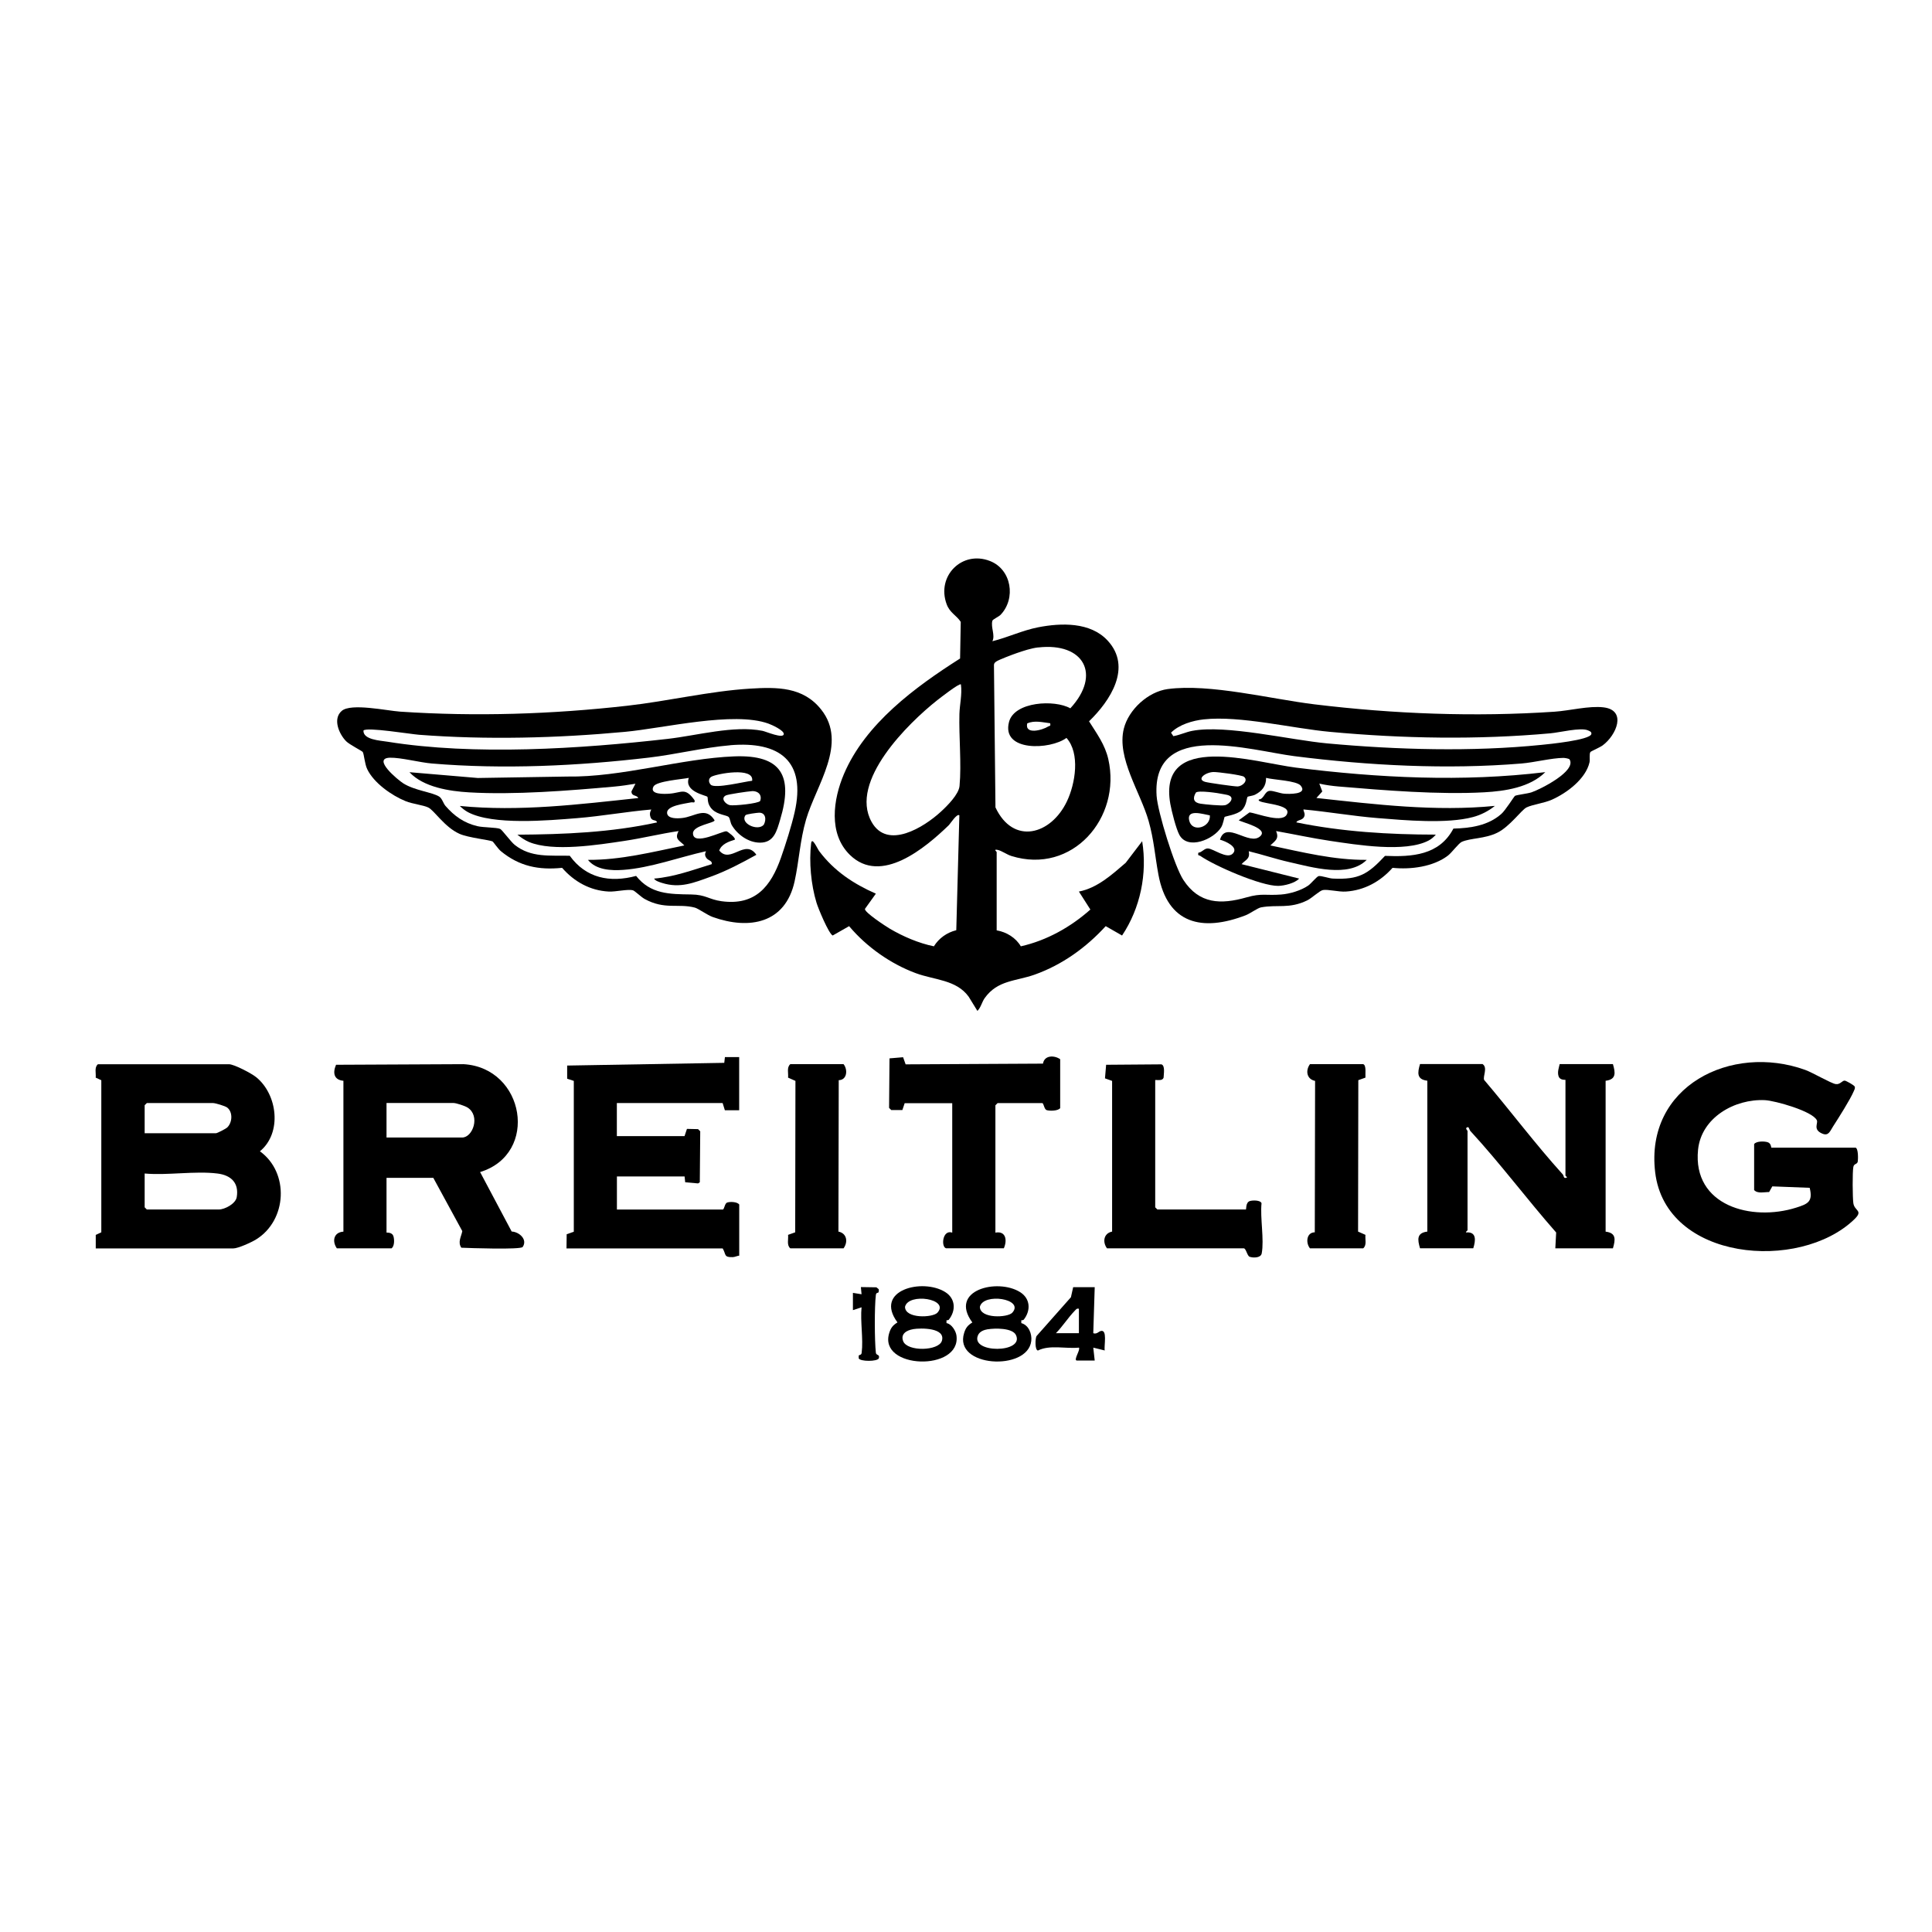 <?xml version="1.0" encoding="UTF-8"?>
<svg xmlns="http://www.w3.org/2000/svg" id="Capa_1" data-name="Capa 1" viewBox="0 0 320 320">
  <path d="M157.15,218.59c-.07.08-.26.09-.38.09v.47c.83.12,1.55,1.29,1.65,2.05.82,6.02-13.02,5.6-11.13-.43.27-.87.6-1.26,1.36-1.74-3.96-5.36,4.16-7.37,7.9-5.03,1.72,1.07,1.82,3.06.59,4.6ZM155.27,217.42c2.07-2.3-4.82-3.35-5.37-.97,0,2,4.6,1.82,5.37.97ZM151.22,220.16c-1.04.17-2.09.77-1.63,1.97.67,1.78,5.92,1.65,6.42-.06.64-2.17-3.46-2.14-4.79-1.92Z"></path>
  <path d="M169.54,218.59c-.07.08-.26.09-.38.09v.47c1.22.32,1.79,1.77,1.65,2.96-.6,5.05-12.92,4.37-11.12-1.33.27-.87.6-1.26,1.36-1.74-3.96-5.36,4.16-7.37,7.9-5.03,1.72,1.07,1.82,3.06.59,4.6ZM167.67,217.42c2.07-2.3-4.82-3.35-5.37-.97,0,2,4.6,1.82,5.37.97ZM163.62,220.16c-.65.11-1.37.37-1.64,1.01-1.27,3.01,7.75,2.98,6.29-.05-.58-1.2-3.52-1.14-4.65-.95Z"></path>
  <path d="M181.32,213.19l-.24,7.63c.56.2.88-.25,1.2-.35,1.21-.39.54,2.47.7,3.21l-1.9-.47.24,2.14h-2.97c-.6-.07.66-1.82.35-2.14-2.2.22-4.81-.51-6.79.48-.52-.09-.45-1.95-.24-2.38l5.71-6.45.37-1.66h3.58ZM178.7,216.77c-.4-.09-.48.13-.71.36-1.07,1.1-2,2.58-3.1,3.69h3.81v-4.05Z"></path>
  <path d="M145.49,214.09c-.03.06-.37-.05-.42.4-.24,1.97-.22,7.56,0,9.56.05.5.7.22.49.93-.24.56-3.12.55-3.33,0v-.47c.24-.16.44-.07.49-.46.29-2.27-.25-5.17-.02-7.52l-1.43.47v-2.86s1.43.23,1.43.23l-.11-1.19,2.57.04.39.32c.02.2.03.35-.07.54Z"></path>
  <path d="M122.43,175.07v8.82h-2.37s-.37-1.19-.37-1.19h-17.52v5.48h11.21l.4-1.2,1.84.04.36.36-.07,8.44-.29.19-2.13-.19-.1-.96h-11.21v5.48h17.52c.28,0,.31-1.01.74-1.16.47-.17,1.67-.14,2,.33v8.46c-.37.04-.7.24-1.08.25-1.51.05-1.07-.45-1.66-1.44h-25.87l.03-2.35,1.18-.42v-24.98s-1.1-.36-1.1-.36v-2.18s26.02-.45,26.02-.45l.11-.95h2.38Z"></path>
  <path d="M149.85,182.7l-.39,1.16h-1.84s-.36-.36-.36-.36l.07-8.2,2.25-.19.42,1.18,22.75-.12c.23-1.42,1.88-1.41,2.85-.73v8.1c-.35.48-1.76.49-2.24.33-.44-.15-.47-1.16-.74-1.16h-7.39l-.36.36v21.09c1.75-.32,1.98,1.27,1.4,2.59h-9.59c-.85-.28-.56-3.14,1.04-2.59v-21.44h-7.87Z"></path>
  <g>
    <path d="M307.33,190.08c.48.15.43,1.83.38,2.27-.07.55-.63.32-.74.94-.16.87-.13,5.03,0,5.98.18,1.36,1.74,1.18.13,2.72-9.07,8.7-31.19,6.87-32.95-7.81-1.71-14.26,12.58-21.39,24.85-16.97,1.25.45,4.26,2.23,5.06,2.35.75.11,1.08-.64,1.51-.57.24.04,1.56.76,1.64,1,.08.28-.06.49-.16.73-.59,1.4-2.54,4.46-3.44,5.86-.51.79-.74,1.63-1.79,1.18-1.58-.68-.66-1.68-.89-2.2-.68-1.51-6.94-3.26-8.6-3.34-5-.24-10.54,2.87-11.08,8.22-.93,9.29,8.88,11.92,16.26,9.58,1.93-.61,2.8-.98,2.23-3.28l-6.19-.24-.53.94c-.8-.01-1.9.31-2.48-.33v-7.62c.39-.5,1.66-.48,2.22-.31.63.19.58.91.64.91h13.95Z"></path>
    <path d="M245.58,176.26c.86.59,0,2.04.24,2.61,4.38,5.15,8.46,10.6,13,15.62.26.28.1.73.59.59.34-.04-.12-.3-.12-.36v-15.85c0-.07-.91.13-1.15-.64-.21-.68.05-1.34.19-1.98h8.82c.43,1.46.56,2.54-1.21,2.76v24.99c1.77.21,1.64,1.3,1.21,2.76h-9.54l.14-2.62c-4.84-5.5-9.24-11.42-14.21-16.81-.23-.25-.22-.97-.71-.47.02.22.24.41.24.47v16.44c0,.05-.36.27-.24.36,1.76-.15,1.6,1.33,1.19,2.62h-8.82c-.43-1.46-.56-2.54,1.21-2.76v-24.99c-1.77-.21-1.64-1.3-1.21-2.76h10.37Z"></path>
    <path d="M191.34,178.88v21.09l.36.36h14.66c.08,0-.06-1.15.63-1.39.46-.16,1.78-.18,1.96.35-.25,2.44.46,6.01.03,8.31-.14.77-1.41.77-2,.56-.41-.14-.59-1.4-.98-1.4h-22.65c-.77-1.05-.55-2.49.85-2.77v-24.96s-1.18-.42-1.18-.42l.19-2.25,9.16-.07c.65.21.37,1.63.36,2.2-.18.55-.93.38-1.4.39Z"></path>
    <path d="M225.79,176.26c.56.17.32,1.7.37,2.23l-1.18.42-.04,25.08,1.22.54c-.08.74.26,1.7-.37,2.23h-8.82c-.73-.89-.59-2.64.8-2.65l.05-25.08c-1.4-.28-1.62-1.71-.85-2.77h8.82Z"></path>
  </g>
  <path d="M139.72,176.26c.73.89.59,2.64-.8,2.65l-.05,25.08c1.4.28,1.62,1.71.85,2.77h-8.82c-.63-.52-.29-1.48-.37-2.23l1.18-.42.04-25.08-1.22-.54c.08-.74-.26-1.7.37-2.23h8.82Z"></path>
  <path d="M15.86,206.76v-2.22s.92-.43.92-.43v-25.19s-.93-.43-.93-.43c.08-.74-.26-1.7.37-2.22h21.7c.87,0,3.76,1.53,4.52,2.15,3.52,2.86,4.32,9.22.61,12.27,4.9,3.53,4.51,11.44-.65,14.61-.76.47-2.96,1.48-3.77,1.48H15.86ZM23.96,187.7h11.8c.22,0,1.64-.73,1.89-.97.84-.83.94-2.52-.01-3.28-.34-.27-1.99-.75-2.35-.75h-10.97l-.36.36v4.65ZM36,194.37c-3.69-.46-8.26.34-12.04,0v5.6l.36.36h11.92c.98,0,2.78-.94,2.97-2.04.4-2.37-.94-3.64-3.2-3.92Z"></path>
  <path d="M55.79,206.76c-.82-1.18-.52-2.66,1.09-2.76v-24.99c-1.58-.14-1.8-1.31-1.22-2.65l21.11-.1c10.15.58,12.59,14.85,2.75,17.87l5.23,9.85c1.24.05,2.68,1.32,1.82,2.56-.33.47-8.92.18-10.16.12-.64-.95,0-1.84.16-2.75l-4.8-8.82h-7.75v9.05c0,.07.91-.13,1.15.64.16.54.18,1.61-.31,1.98h-9.06ZM64.02,188.41h12.52c1.78,0,3.05-3.59.91-4.96-.45-.29-1.9-.76-2.34-.76h-11.09v5.72Z"></path>
  <path d="M165.11,154.1c1.59.28,3.14,1.21,3.97,2.64,4.31-.97,8.25-3.19,11.52-6.09l-1.9-2.98c3.05-.59,5.47-2.8,7.75-4.76l2.73-3.58c.87,5.38-.3,11.09-3.33,15.62l-2.71-1.55c-3.25,3.55-7.2,6.4-11.77,8.03-3.13,1.11-6.13.89-8.27,3.88-.47.66-.62,1.54-1.21,2.13l-1.45-2.36c-2.04-2.82-5.67-2.75-8.75-3.89-4.19-1.55-8.19-4.38-11.05-7.79l-2.72,1.55c-.67-.32-2.41-4.52-2.68-5.43-.91-2.97-1.26-6.77-.89-9.84.14-1.17,1.03.89,1.33,1.29,2.48,3.3,5.65,5.4,9.39,7.05l-1.8,2.51c-.19.53,3.47,2.91,4.11,3.29,2.21,1.3,4.78,2.4,7.3,2.92.84-1.35,2.15-2.28,3.71-2.67l.51-19.03c-.42-.34-1.47,1.37-1.78,1.67-3.84,3.7-11.19,9.93-16.35,4.89-3.6-3.52-2.77-9.2-.99-13.39,3.55-8.35,11.81-14.42,19.24-19.14l.11-6.07c-.72-1.1-1.8-1.48-2.33-2.91-1.74-4.67,2.54-8.98,7.17-7.17,3.59,1.4,4.34,6.22,1.75,8.92-.28.29-1.29.75-1.35.97-.3,1.1.5,2.39,0,3.4,2.57-.64,4.97-1.8,7.58-2.31,3.79-.74,8.64-.9,11.5,2.19,4.11,4.43.44,9.99-3.07,13.38,1.28,2.04,2.64,3.85,3.19,6.27,2.21,9.74-5.98,19.18-16.05,16.04-.78-.24-1.64-.9-2.32-1.02-.72-.13-.12.31-.12.36v12.99ZM171.97,107.23c-1.16.13-2.47.57-3.58.95-.64.22-2.96,1.09-3.38,1.39-.22.16-.37.28-.38.58l.25,23.58c2.95,6.29,9.2,4.55,11.84-1.01,1.39-2.92,2.22-7.94-.08-10.5-2.67,1.99-10.84,2.34-9.51-2.66.89-3.36,7.55-3.72,10.15-2.24,5.17-5.6,2.24-10.94-5.31-10.08ZM159.15,113.36c-.24-.26-3.49,2.29-3.93,2.63-4.79,3.79-14.6,13.41-10.86,20.14,2.62,4.71,8.72.85,11.46-1.67,1.07-.98,2.98-2.88,3.11-4.28.34-3.7-.12-8.12-.02-11.93.04-1.53.47-3.25.25-4.87ZM173.93,119.79c-1.27-.15-2.55-.51-3.79.02-.44,1.94,2.52,1.13,3.49.51.24-.15.42.02.31-.54Z"></path>
  <path d="M81.61,139.38c-.46-.26-4.07-.62-5.52-1.28-2.47-1.11-4.15-3.87-5.17-4.36-.8-.39-2.6-.58-3.73-1.04-2.32-.94-5.28-3.02-6.37-5.31-.42-.87-.51-2.45-.74-2.84-.09-.16-2.23-1.24-2.75-1.78-1.19-1.21-2.26-3.72-.72-5.03,1.54-1.32,7.48-.02,9.67.13,12.54.84,25.15.43,37.64-.98,6.66-.75,13.7-2.43,20.3-2.83,4.48-.27,8.78-.33,11.79,3.46,4.47,5.61-.84,12.54-2.5,18.22-1.02,3.51-1.15,6.82-1.9,10.25-1.53,6.95-7.47,8.06-13.55,5.9-.9-.32-2.4-1.41-2.97-1.56-2.76-.73-5,.4-8.33-1.44-.56-.31-1.62-1.34-1.91-1.42-.83-.25-2.85.26-4.02.2-3.1-.16-5.73-1.64-7.73-3.93-3.88.4-7.11-.26-10.14-2.76-.45-.37-1.27-1.56-1.37-1.61ZM60.2,120.98c-.09,1.55,2.74,1.67,3.97,1.87,14.39,2.32,31.94,1.18,46.43-.47,4.85-.55,10.96-2.28,15.7-1.33.58.12,3.47,1.37,3.52.53.03-.62-1.99-1.53-2.55-1.73-5.78-2.08-17.31.77-23.79,1.37-11.2,1.04-22.88,1.34-34.09.48-1.35-.1-8.62-1.3-9.18-.71ZM120.95,123.44c-4.34.36-9.04,1.52-13.45,2.04-11.78,1.39-24.15,1.97-35.97.98-2.01-.17-5.14-1-6.93-.96-3.06.07,1.31,3.69,2.2,4.25,1.89,1.19,4.77,1.46,5.93,2.18.51.32.68,1.13,1.06,1.56,1.45,1.66,3.04,2.81,5.24,3.34,1.02.25,3.22.2,3.82.47.32.15,1.74,2.1,2.38,2.62,2.71,2.18,5.87,1.74,9.14,1.82,2.69,3.73,6.66,4.5,10.99,3.34,2.4,3.03,5.55,3.02,9.09,3.07,2.48.03,2.94.83,5.06,1.12,5.58.76,8.16-2.42,9.84-7.2.77-2.19,1.75-5.27,2.26-7.51,1.95-8.52-2.48-11.81-10.66-11.13Z"></path>
  <path d="M120.71,135.33c-.34-.33-1.8-.37-2.7-1.23-.99-.95-.69-1.92-.85-2.13-.2-.24-3.9-.82-3.07-3.13-1.11.23-5.37.53-5.85,1.43-.75,1.39,1.92,1.24,2.63,1.19,2.08-.15,2.59-1.12,4.17,1.08.11.57-.26.29-.59.36-.98.22-4.09.52-3.96,1.78.1.98,1.77.89,2.49.81,2.08-.21,3.9-1.99,5.38.38,0,.46-3.57.83-3.58,2.14-.01,2.23,5.01-.47,5.56-.32.22.06,1.58,1.09,1.36,1.39-1,.31-2.19.72-2.57,1.79,1.86,2.29,4.25-2.05,6.15.71-2.45,1.36-4.92,2.67-7.57,3.63-2.8,1.01-5.08,1.97-8.06,1.03-.33-.1-1.2-.37-1.3-.72,3.3-.27,6.41-1.43,9.54-2.39.1-.7-.7-.5-1.03-1.26-.16-.38-.05-.53.07-.88-4.4.98-9.21,2.77-13.71,3.09-2,.14-4.5.02-5.84-1.66,5.41.04,10.71-1.31,15.97-2.39-.78-.82-1.69-1.02-.95-2.38-3.01.44-5.97,1.18-8.98,1.63-4.34.65-11.84,1.85-15.82.17-.66-.28-1.34-.75-1.9-1.2,7.75-.05,15.53-.37,23.12-2.03-.08-.5-.79-.18-1.03-.77-.22-.53-.17-.88.08-1.37-4.1.35-8.18,1.1-12.28,1.43-4.78.38-13.93,1.21-18.08-.99-.48-.26-.97-.64-1.35-1.03,9.86.97,19.75-.26,29.56-1.31-.25-.56-1.12-.22-1.13-1.1l.66-1.27c-1.13.18-2.32.37-3.46.47-7.52.68-16.61,1.4-24.09.96-3.28-.19-7.58-.86-9.88-3.34l11.32.96,14.8-.24c9.03.14,18.9-3,27.65-3.34,7.88-.31,9.81,3.25,7.63,10.48-.55,1.82-1,3.82-3.34,3.81-1.92,0-3.77-1.34-4.69-2.93-.21-.36-.28-1.1-.49-1.3ZM124.58,129.32c.35-2.35-5.91-1.15-6.75-.67-.54.31-.48.95-.1,1.33.7.7,5.64-.54,6.85-.66ZM124.54,131.04c-.62.03-3.91.51-4.32.71-.95.49,0,1.48.67,1.61s4.72-.26,5.02-.7c.35-1.02-.36-1.67-1.36-1.63ZM125.72,134.61c-.35.01-2.12.24-2.24.41-.97,1.33,2.01,2.72,3.02,1.59.48-.86.32-2.03-.78-2Z"></path>
  <path d="M193.42,114.13c6.96-.94,17.12,1.66,24.29,2.53,13.18,1.6,26.54,2.11,39.78,1.22,2.5-.17,5.7-1.01,8.11-.72,3.9.47,2.13,4.62-.15,6.3-.45.33-1.95.99-2.02,1.08-.24.36-.04,1.22-.16,1.74-.64,2.75-3.76,5.07-6.22,6.17-1.33.59-3.17.79-4.2,1.28-.85.41-2.77,3.18-4.86,4.2s-4.42.86-5.88,1.51c-.51.23-1.65,1.78-2.27,2.26-2.45,1.88-6.19,2.35-9.19,2.04-2.02,2.27-4.66,3.73-7.73,3.93-1.19.08-2.98-.4-3.81-.25-.54.1-1.88,1.37-2.59,1.71-3,1.46-4.95.65-7.66,1.16-.57.11-1.78,1.01-2.52,1.3-7.23,2.79-12.96,1.45-14.47-6.73-.57-3.05-.74-5.78-1.62-8.87-1.35-4.77-5.32-10.43-4.11-15.3.79-3.16,4.02-6.12,7.27-6.56ZM199.39,119.15c-1.85.2-4.09.86-5.43,2.2l.38.58c1.08-.18,2.07-.68,3.14-.88,5.57-1.06,16.18,1.51,22.35,2.08,11.53,1.06,24.01,1.41,35.52.24,1.19-.12,7.98-.78,8.23-1.79.06-.4-.29-.48-.57-.61-1.19-.53-4.72.36-6.22.49-12.11,1.09-24.36.88-36.48-.24-6.31-.58-14.9-2.72-20.91-2.07ZM259.97,125.78c-.09-.13-.78-.25-1.01-.25-1.98.02-4.81.75-6.95.93-12.41,1.02-25.28.35-37.64-1.22-7.24-.92-23.63-6.05-22.8,6.58.18,2.66,2.97,11.7,4.43,13.92,2.63,4.02,6.22,4.1,10.47,2.89,2.55-.73,3.21-.27,5.73-.47,1.43-.11,3.29-.66,4.48-1.48.48-.33,1.42-1.51,1.73-1.57.44-.09,1.74.39,2.36.41,4.29.2,5.77-.7,8.63-3.76,4.49.19,9-.1,11.33-4.52,2.83-.07,5.75-.49,7.94-2.43.7-.62,2.1-2.89,2.26-2.99.29-.17,2.07-.36,2.75-.59,1.35-.45,7.52-3.51,6.28-5.46Z"></path>
  <path d="M255.95,127.89c-2.53,2.53-6.66,3.15-10.12,3.34-7.55.41-16.51-.32-24.09-.96-1.05-.09-2.19-.24-3.22-.48l.49,1.3-.97,1.08c9.8,1.07,19.71,2.28,29.56,1.31-1.04.85-2.33,1.51-3.63,1.85-4.35,1.16-11.22.54-15.8.17-4.1-.33-8.18-1.05-12.28-1.43.04.43.33.71.13,1.18-.28.67-1.09.49-1.32.96,7.61,1.56,15.36,2.02,23.12,2.03-.35.4-.7.71-1.18.97-3.86,2.05-11.95.71-16.3.07-3.01-.45-5.99-1.1-8.98-1.63.54,1.29-.14,1.59-.95,2.38,5.26,1.11,10.56,2.44,15.97,2.39-3.05,3.02-9.06,1.22-12.88.36-2.25-.51-4.43-1.25-6.67-1.79.26,1.3-.5,1.38-1.19,2.14l9.54,2.39c-.7.77-2.47,1.19-3.46,1.21-2.83.04-10.5-3.29-12.92-4.97-.21-.14-.44.04-.31-.53.58-.04.96-.7,1.55-.7.91,0,3.22,1.88,4.18.82s-1.25-2.03-2.15-2.27c.96-3.29,4.87,1.14,6.68-.59,1.35-1.28-2.97-2.27-3.58-2.62l1.79-1.31c1.27.13,5.83,2.04,6.27.08.35-1.6-5.24-1.49-4.72-2.22.88-.08.92-1.35,1.79-1.43.57-.05,1.67.41,2.38.47s3.98.17,2.76-1.33c-.69-.85-4.59-.97-5.74-1.29.03,1.36-.68,2.21-1.85,2.8-.33.17-1.13.25-1.21.34-.17.2-.15,1.45-.98,2.23-.79.74-2.73.99-2.83,1.1-.06.07-.23,1.17-.56,1.71-1.23,2-5.51,3.82-6.92,1.28-.55-.99-1.3-3.97-1.51-5.16-2.11-12.04,14.09-6.84,20.79-6,13.68,1.71,27.61,2.41,41.33.75ZM206.05,128.66c-.36-.29-4.38-.81-5.07-.79-1.34.05-2.84,1.19-1.38,1.63.54.16,4.93.79,5.42.76.79-.05,1.78-.99,1.02-1.6ZM198.07,131.29c-.58.96-.37,1.66.79,1.83.78.12,3.38.37,4.03.25.42-.08,1.09-.62,1.09-1.07,0-.63-.91-.66-1.39-.77-.76-.17-4.11-.67-4.52-.25ZM200.39,135.05c-1.14-.2-3.93-1.13-3.41.9s3.59,1.06,3.41-.9Z"></path>
</svg>
